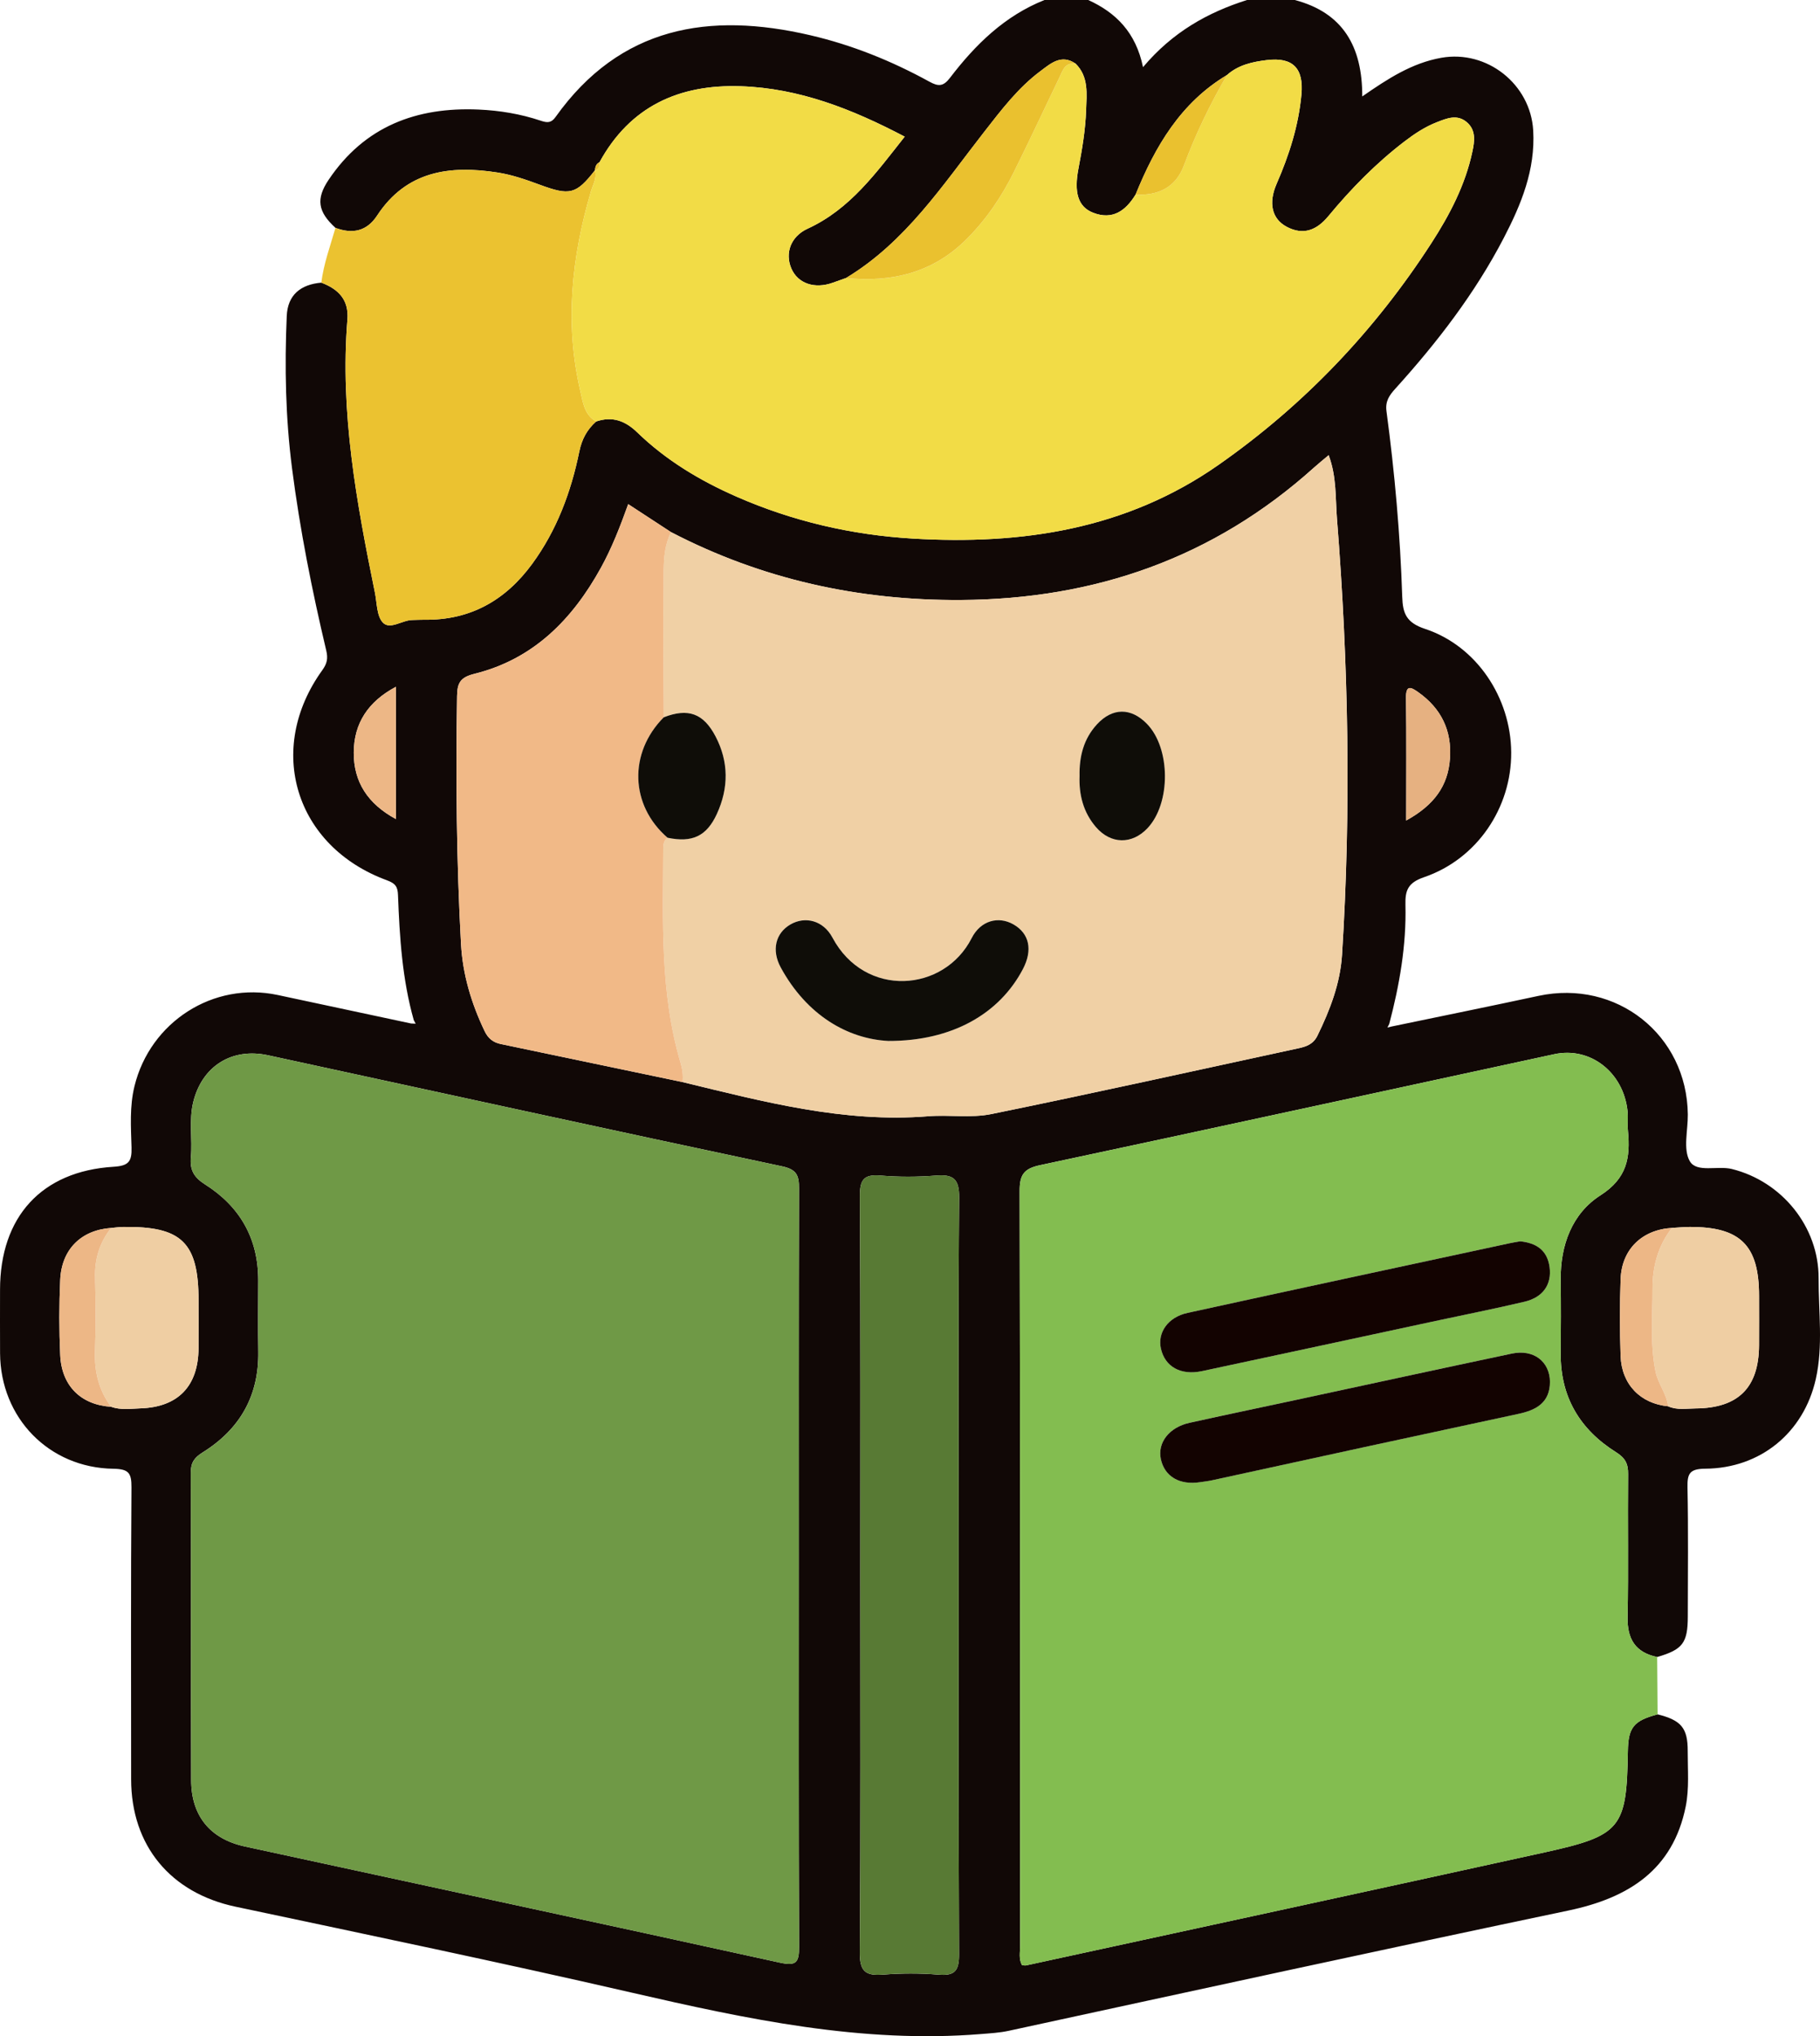 <?xml version="1.0" encoding="UTF-8"?><svg xmlns="http://www.w3.org/2000/svg" width="52.591mm" height="58.824mm" viewBox="0 0 149.076 166.745"><defs><style>.e{fill:#efcea3;}.f{fill:#f1b987;}.g{fill:#eac12f;}.h{fill:#edb786;}.i{fill:#f2dc46;}.j{fill:#e6b181;}.k{fill:#ebc230;}.l{fill:#f0d0a5;}.m{fill:#83bd50;}.n{fill:#130301;}.o{fill:#110806;}.p{fill:#0f0d08;}.q{fill:#6f9946;}.r{fill:#587a34;}</style></defs><g id="a"/><g id="b"><g id="c"><g id="d"><g><path class="o" d="M33.893,83.543c-.947-3.35-1.163-6.794-1.293-10.246-.025-.679-.206-.953-.907-1.211-7.527-2.763-9.968-10.729-5.289-17.212,.395-.547,.469-.967,.319-1.601-1.169-4.931-2.156-9.896-2.803-14.927-.533-4.146-.614-8.303-.433-12.467,.075-1.738,1.149-2.586,2.831-2.733,1.393,.526,2.27,1.395,2.138,3.022-.616,7.591,.749,14.986,2.253,22.364,.172,.845,.142,1.922,.657,2.456,.584,.606,1.572-.204,2.405-.215,.325-.004,.65-.029,.975-.024,3.768,.058,6.659-1.588,8.845-4.574,2.016-2.753,3.181-5.885,3.858-9.191,.209-1.022,.635-1.806,1.382-2.47,1.324-.447,2.375-.067,3.373,.899,2.356,2.281,5.133,3.945,8.127,5.258,4.601,2.018,9.434,3.134,14.428,3.432,8.943,.533,17.494-.751,25.041-6.028,7.005-4.898,12.8-10.982,17.441-18.159,1.502-2.323,2.78-4.763,3.361-7.494,.177-.834,.323-1.762-.465-2.424-.793-.666-1.626-.308-2.44,.008-.968,.376-1.823,.942-2.641,1.567-2.336,1.785-4.383,3.871-6.252,6.13-.949,1.147-2.048,1.593-3.414,.866-1.215-.647-1.509-1.944-.82-3.521,1.023-2.341,1.794-4.749,2.031-7.302,.2-2.16-.705-3.08-2.824-2.827-1.171,.14-2.341,.391-3.271,1.223-3.797,2.269-5.885,5.845-7.489,9.791-.81,1.322-1.878,2.111-3.483,1.485-1.259-.491-1.563-1.697-1.197-3.611,.302-1.584,.574-3.194,.628-4.8,.043-1.294,.23-2.716-.859-3.794-1.17-.816-2.062-.001-2.879,.608-1.841,1.371-3.218,3.196-4.621,4.993-3.39,4.342-6.431,9.018-11.309,11.953-.353,.125-.708,.247-1.06,.377-1.505,.552-2.894,.076-3.423-1.175-.525-1.243-.048-2.605,1.337-3.241,3.503-1.607,5.629-4.602,7.955-7.538-4.29-2.25-8.625-3.969-13.438-4.128-5.057-.167-9.056,1.649-11.563,6.226-.291,.129-.344,.392-.376,.667l.005-.014c-1.543,1.988-2.069,2.096-4.55,1.176-1.11-.412-2.253-.806-3.416-.988-3.909-.613-7.476-.147-9.882,3.53-.839,1.282-2.017,1.526-3.405,1.001-1.451-1.318-1.614-2.371-.566-3.932,2.941-4.38,7.197-5.98,12.291-5.756,1.731,.076,3.441,.361,5.083,.912,.554,.186,.867,.187,1.218-.305,5.29-7.417,12.575-8.625,20.872-6.691,3.434,.8,6.67,2.11,9.749,3.801,.735,.404,1.137,.405,1.69-.32,2.076-2.717,4.479-5.075,7.74-6.37h3.578c2.28,1.038,3.903,2.665,4.489,5.5,2.428-2.878,5.299-4.479,8.523-5.5h3.904c3.961,1.043,5.543,3.825,5.53,7.9,2.097-1.455,4.065-2.736,6.468-3.165,3.748-.669,7.321,2.159,7.536,5.958,.182,3.218-.981,6.041-2.408,8.787-2.36,4.544-5.462,8.566-8.886,12.35-.484,.535-.836,1.022-.726,1.842,.677,5.046,1.126,10.115,1.291,15.204,.043,1.342,.324,2.114,1.867,2.624,4.236,1.401,7.029,5.642,7.059,10.112,.03,4.529-2.789,8.734-7.135,10.221-1.313,.45-1.558,1.063-1.528,2.268,.083,3.317-.486,6.561-1.329,9.76l-.147,.285,.345-.084c4.009-.834,8.022-1.648,12.025-2.508,6.394-1.374,12.17,3.199,12.236,9.714,.013,1.298-.402,2.842,.162,3.822,.559,.97,2.269,.349,3.444,.64,4.097,1.014,7.126,4.731,7.108,8.953-.011,2.751,.381,5.536-.231,8.251-.992,4.402-4.548,7.308-9.054,7.339-1.29,.009-1.478,.407-1.455,1.545,.072,3.518,.029,7.038,.025,10.557-.003,2.168-.419,2.712-2.51,3.319-1.777-.373-2.458-1.461-2.422-3.27,.078-3.902,.001-7.806,.042-11.709,.009-.848-.229-1.317-.989-1.794-2.956-1.855-4.566-4.529-4.531-8.098,.02-2.006,.024-4.012-.001-6.018-.035-2.846,.945-5.443,3.254-6.918,2.19-1.399,2.459-3.099,2.256-5.266-.051-.538,.022-1.088-.034-1.625-.33-3.176-3.041-5.306-5.999-4.668-14.043,3.03-28.079,6.097-42.13,9.09-1.318,.281-1.669,.786-1.665,2.117,.049,20.601,.033,41.202,.04,61.803,0,.529-.129,1.081,.153,1.585,.117,.01,.23,.045,.33,.024,14.146-3.076,28.296-6.138,42.435-9.246,6.324-1.391,6.764-1.977,6.862-8.284,.031-1.963,.467-2.505,2.435-3.029,1.927,.48,2.474,1.114,2.467,3.006-.005,1.515,.133,3.072-.163,4.536-1.049,5.201-4.686,7.491-9.604,8.523-15.299,3.209-30.574,6.539-45.851,9.851-.752,.163-1.491,.201-2.244,.263-9.79,.798-19.226-1.226-28.675-3.399-10.774-2.478-21.599-4.736-32.415-7.029-5.306-1.125-8.544-4.987-8.548-10.434-.005-7.969-.029-15.938,.028-23.906,.008-1.186-.241-1.502-1.482-1.521C3.994,120.2,.035,116.096,.005,110.818c-.01-1.735-.003-3.469-.002-5.204,.005-5.964,3.393-9.704,9.294-10.068,1.233-.076,1.511-.414,1.477-1.584-.048-1.666-.169-3.339,.24-5.011,1.289-5.271,6.466-8.597,11.739-7.47,3.639,.778,7.278,1.555,10.918,2.332,.126,.005,.252,.011,.377,.016l-.155-.286Zm-24.791,31.658c.788,.286,1.607,.156,2.406,.129,3.087-.103,4.73-1.823,4.754-4.918,.01-1.296,.002-2.593,.002-3.889-0-4.777-1.371-6.118-6.193-6.047-.322,.005-.643,.053-.965,.081-2.449,.169-4.061,1.74-4.175,4.252-.093,2.047-.093,4.106,0,6.153,.115,2.538,1.702,4.08,4.171,4.24Zm127.534-.039c.727,.327,1.496,.18,2.245,.174,3.503-.025,5.18-1.7,5.203-5.166,.009-1.353,.002-2.707,.001-4.06-.003-4.132-1.53-5.651-5.68-5.635-.485,.002-.97,.051-1.454,.078-2.444,.144-4.117,1.749-4.206,4.188-.077,2.097-.074,4.201-.001,6.298,.082,2.332,1.628,3.906,3.892,4.122ZM54.963,43.576l-3.506-2.291c-.678,1.883-1.343,3.589-2.231,5.199-2.335,4.237-5.53,7.496-10.36,8.693-1.178,.292-1.412,.755-1.429,1.829-.109,6.769-.048,13.535,.323,20.294,.137,2.5,.852,4.878,1.938,7.145,.286,.596,.698,.92,1.319,1.05,4.964,1.036,9.927,2.077,14.89,3.116,6.612,1.603,13.199,3.355,20.117,2.8,1.722-.138,3.51,.16,5.179-.18,8.41-1.718,16.791-3.579,25.182-5.394,.637-.138,1.191-.338,1.528-1.027,1.032-2.105,1.867-4.293,2.014-6.625,.751-11.916,.529-23.828-.417-35.724-.133-1.672-.016-3.415-.679-5.185-.475,.401-.847,.697-1.2,1.015-8.225,7.399-17.941,10.779-28.928,10.844-8.37,.049-16.297-1.693-23.738-5.558Zm10.463,84.959c0-10.403-.013-20.805,.02-31.208,.003-1.068-.176-1.56-1.394-1.819-14.045-2.982-28.072-6.05-42.103-9.094-2.957-.641-5.397,.891-6.12,3.83-.368,1.499-.06,3.025-.196,4.529-.093,1.029,.247,1.639,1.161,2.217,2.849,1.801,4.363,4.425,4.356,7.854-.004,1.95-.024,3.901,.005,5.851,.054,3.624-1.521,6.353-4.555,8.242-.674,.419-.976,.832-.973,1.651,.031,8.398-.001,16.796,.03,25.194,.011,2.919,1.557,4.807,4.393,5.423,14.608,3.174,29.225,6.306,43.825,9.514,1.352,.297,1.581-.018,1.576-1.305-.047-10.294-.026-20.588-.026-30.883Zm5.037,.469c0,10.293,.036,20.587-.039,30.88-.011,1.543,.463,1.932,1.897,1.819,1.508-.119,3.04-.125,4.546,.002,1.378,.117,1.696-.351,1.689-1.697-.056-11.485-.032-22.97-.032-34.455,0-9.156-.04-18.312,.039-27.466,.013-1.543-.462-1.933-1.897-1.819-1.508,.119-3.04,.125-4.546-.002-1.378-.116-1.697,.352-1.689,1.697,.059,10.347,.032,20.695,.032,31.042Zm44.717-61.812c2.306-1.271,3.431-2.85,3.587-5.079,.161-2.292-.721-4.097-2.589-5.421-.57-.404-1.028-.667-1.013,.454,.042,3.228,.015,6.457,.015,10.046Zm-82.752-.119v-10.831c-2.281,1.213-3.441,2.995-3.452,5.384-.011,2.393,1.133,4.193,3.452,5.447Z"/><path class="m" d="M135.774,140.389c-1.968,.524-2.404,1.067-2.435,3.029-.099,6.307-.538,6.894-6.862,8.284-14.139,3.109-28.289,6.17-42.435,9.246-.1,.022-.213-.014-.33-.024-.282-.503-.153-1.056-.153-1.585-.007-20.601,.008-41.202-.04-61.803-.003-1.331,.347-1.836,1.665-2.117,14.051-2.993,28.086-6.061,42.13-9.09,2.958-.638,5.669,1.492,5.999,4.668,.056,.537-.017,1.087,.034,1.625,.204,2.167-.066,3.866-2.256,5.266-2.309,1.476-3.29,4.072-3.254,6.918,.025,2.006,.021,4.012,.001,6.018-.035,3.57,1.575,6.244,4.531,8.098,.76,.477,.998,.945,.989,1.794-.041,3.903,.037,7.808-.042,11.709-.036,1.809,.645,2.897,2.422,3.27,.012,1.564,.024,3.129,.036,4.693Zm-11.257-38.738c-.32,.057-.588,.097-.852,.154-8.801,1.897-17.606,3.78-26.401,5.708-1.602,.351-2.462,1.616-2.177,2.911,.329,1.495,1.621,2.229,3.375,1.855,6.38-1.359,12.756-2.738,19.134-4.108,2.425-.521,4.859-1.003,7.272-1.573,1.529-.361,2.247-1.419,2.058-2.835-.191-1.427-1.143-1.986-2.409-2.112Zm2.439,11.497c-.023-1.66-1.348-2.68-3.121-2.305-5.908,1.249-11.808,2.533-17.712,3.802-2.899,.623-5.803,1.227-8.698,1.869-1.662,.369-2.629,1.629-2.343,2.966,.306,1.434,1.533,2.154,3.228,1.894,.32-.049,.644-.084,.96-.153,4.319-.938,8.637-1.885,12.956-2.821,4.057-.88,8.115-1.749,12.173-2.624,1.434-.309,2.563-.917,2.557-2.628Z"/><path class="k" d="M27.478,18.662c1.388,.526,2.566,.281,3.405-1.001,2.406-3.677,5.973-4.142,9.882-3.53,1.163,.182,2.306,.576,3.416,.988,2.481,.92,3.006,.812,4.55-1.176,.185,.627-.158,1.163-.322,1.719-1.588,5.386-2.167,10.827-.875,16.358,.213,.911,.32,1.948,1.297,2.494-.747,.664-1.173,1.448-1.382,2.47-.677,3.307-1.842,6.438-3.858,9.191-2.186,2.986-5.077,4.632-8.845,4.574-.325-.005-.65,.02-.975,.024-.833,.01-1.821,.821-2.405,.215-.515-.534-.485-1.611-.657-2.456-1.504-7.379-2.869-14.773-2.253-22.364,.132-1.626-.745-2.496-2.138-3.022,.196-1.544,.73-3.001,1.16-4.484Z"/><path class="q" d="M65.427,128.534c0,10.294-.021,20.589,.026,30.883,.006,1.287-.223,1.602-1.576,1.305-14.6-3.208-29.217-6.341-43.825-9.514-2.837-.616-4.383-2.504-4.393-5.423-.031-8.398,0-16.796-.03-25.194-.003-.819,.299-1.232,.973-1.651,3.034-1.889,4.609-4.618,4.555-8.242-.029-1.95-.009-3.901-.005-5.851,.007-3.429-1.507-6.052-4.356-7.854-.915-.578-1.254-1.188-1.161-2.217,.136-1.504-.172-3.031,.196-4.529,.722-2.939,3.162-4.472,6.12-3.83,14.032,3.043,28.058,6.112,42.103,9.094,1.217,.259,1.397,.75,1.394,1.819-.033,10.403-.02,20.805-.02,31.208Z"/><path class="l" d="M54.963,43.575c7.442,3.865,15.369,5.608,23.738,5.558,10.987-.065,20.704-3.445,28.928-10.844,.353-.318,.725-.614,1.2-1.015,.663,1.77,.546,3.513,.679,5.185,.946,11.896,1.168,23.808,.417,35.724-.147,2.332-.982,4.519-2.014,6.625-.337,.688-.891,.889-1.528,1.027-8.39,1.816-16.771,3.677-25.182,5.394-1.668,.341-3.457,.042-5.179,.18-6.918,.555-13.505-1.197-20.117-2.8,.063-.541-.008-1.052-.166-1.584-1.704-5.755-1.434-11.674-1.418-17.571,.001-.334,.064-.641,.355-.854,2.008,.42,3.195-.11,4.039-1.95,.971-2.116,.985-4.265-.111-6.353-.992-1.891-2.248-2.331-4.24-1.56-.012-4.026-.064-8.053-.008-12.079,.014-1.033,.11-2.115,.604-3.085Zm17.783,41.666c5.285,.016,9.138-2.26,11.038-5.882,.821-1.564,.534-2.918-.776-3.664-1.217-.693-2.679-.331-3.418,1.124-2.265,4.455-8.749,4.935-11.405-.042-.751-1.408-2.235-1.776-3.446-1.072-1.208,.703-1.563,2.095-.786,3.522,2.122,3.899,5.467,5.836,8.793,6.013Zm15.681-21.695c-.059,1.522,.301,2.971,1.337,4.177,1.223,1.423,2.961,1.442,4.229,.095,1.921-2.041,1.898-6.539-.044-8.539-1.303-1.341-2.824-1.346-4.097,.036-1.083,1.175-1.46,2.618-1.425,4.231Z"/><path class="i" d="M48.83,34.514c-.977-.546-1.084-1.583-1.297-2.494-1.292-5.531-.713-10.973,.875-16.358,.164-.556,.507-1.092,.322-1.719l-.005,.014c.349-.097,.392-.365,.376-.667,2.507-4.577,6.506-6.393,11.563-6.226,4.813,.159,9.148,1.878,13.438,4.128-2.326,2.936-4.452,5.931-7.955,7.538-1.385,.635-1.862,1.997-1.337,3.241,.528,1.251,1.918,1.727,3.423,1.175,.352-.129,.707-.251,1.06-.377,3.749,.373,7.104-.415,9.867-3.173,1.624-1.622,2.881-3.483,3.891-5.515,1.272-2.559,2.478-5.151,3.719-7.725,.275-.57,.453-1.27,1.333-1.141,1.089,1.078,.902,2.5,.859,3.794-.053,1.606-.325,3.216-.628,4.8-.365,1.914-.062,3.12,1.197,3.611,1.605,.626,2.674-.164,3.483-1.485,1.854,.091,3.284-.575,3.96-2.385,.961-2.574,2.149-5.035,3.529-7.407,.931-.833,2.101-1.083,3.271-1.223,2.119-.254,3.023,.667,2.824,2.827-.236,2.552-1.008,4.961-2.031,7.302-.689,1.577-.395,2.874,.82,3.521,1.366,.727,2.465,.281,3.414-.866,1.869-2.259,3.916-4.345,6.252-6.13,.817-.625,1.673-1.191,2.641-1.567,.815-.316,1.647-.674,2.44-.008,.788,.662,.643,1.591,.465,2.424-.581,2.732-1.858,5.171-3.361,7.494-4.641,7.177-10.435,13.261-17.441,18.159-7.547,5.277-16.099,6.561-25.041,6.028-4.994-.298-9.826-1.413-14.428-3.432-2.994-1.313-5.771-2.977-8.127-5.258-.998-.967-2.049-1.346-3.373-.899Z"/><path class="f" d="M54.679,68.602c-.292,.212-.354,.519-.355,.854-.017,5.897-.286,11.816,1.418,17.571,.158,.533,.228,1.044,.166,1.584-4.963-1.039-9.926-2.08-14.89-3.116-.622-.13-1.034-.454-1.319-1.05-1.087-2.267-1.801-4.645-1.938-7.145-.37-6.759-.431-13.525-.323-20.294,.017-1.074,.251-1.537,1.429-1.829,4.83-1.197,8.025-4.456,10.36-8.693,.887-1.611,1.553-3.317,2.231-5.199,1.223,.799,2.364,1.545,3.506,2.291-.494,.97-.59,2.052-.604,3.085-.056,4.025-.004,8.052,.009,12.079-2.897,2.919-2.761,7.207,.311,9.863Z"/><path class="r" d="M70.464,129.003c0-10.348,.026-20.695-.032-31.042-.008-1.345,.311-1.814,1.689-1.697,1.506,.127,3.039,.121,4.546,.002,1.435-.114,1.911,.276,1.897,1.819-.08,9.155-.039,18.311-.039,27.466,0,11.485-.024,22.97,.032,34.455,.007,1.345-.311,1.813-1.689,1.697-1.506-.127-3.039-.121-4.546-.002-1.434,.113-1.908-.275-1.897-1.819,.075-10.293,.039-20.586,.039-30.88Z"/><path class="e" d="M136.951,100.553c.485-.027,.969-.076,1.454-.078,4.149-.016,5.677,1.503,5.68,5.635,.001,1.353,.008,2.707-.001,4.06-.023,3.466-1.7,5.141-5.203,5.166-.748,.005-1.518,.152-2.245-.174-.116-1.032-.828-1.828-1.036-2.864-.453-2.258-.234-4.515-.243-6.768-.007-1.796,.448-3.515,1.594-4.976Z"/><path class="e" d="M9.106,100.556c.322-.028,.643-.076,.965-.081,4.822-.071,6.193,1.27,6.193,6.047,0,1.296,.008,2.593-.002,3.889-.024,3.096-1.667,4.816-4.754,4.918-.799,.027-1.618,.157-2.406-.129-1.013-1.357-1.382-2.876-1.321-4.566,.073-2.002,.057-4.009,.005-6.012-.039-1.53,.372-2.876,1.32-4.066Z"/><path class="g" d="M88.103,5.213c-.879-.129-1.058,.571-1.333,1.141-1.24,2.575-2.446,5.166-3.719,7.725-1.01,2.032-2.267,3.894-3.891,5.515-2.763,2.758-6.118,3.546-9.867,3.173,4.878-2.935,7.919-7.612,11.309-11.953,1.403-1.797,2.78-3.622,4.621-4.993,.818-.609,1.709-1.424,2.879-.608Z"/><path class="h" d="M9.106,100.556c-.948,1.191-1.359,2.536-1.32,4.066,.051,2.003,.068,4.011-.005,6.012-.061,1.69,.308,3.21,1.321,4.566-2.469-.16-4.056-1.702-4.171-4.24-.093-2.047-.093-4.106,0-6.153,.114-2.512,1.726-4.083,4.175-4.252Z"/><path class="h" d="M136.951,100.553c-1.147,1.461-1.601,3.181-1.594,4.976,.009,2.253-.21,4.51,.243,6.768,.208,1.036,.92,1.832,1.036,2.864-2.264-.216-3.81-1.791-3.892-4.122-.073-2.097-.076-4.201,.001-6.298,.089-2.439,1.762-4.044,4.206-4.188Z"/><path class="j" d="M115.181,67.191c0-3.589,.027-6.818-.015-10.046-.015-1.12,.443-.858,1.013-.454,1.869,1.324,2.75,3.128,2.589,5.421-.157,2.229-1.282,3.808-3.587,5.079Z"/><path class="h" d="M32.429,67.072c-2.319-1.254-3.463-3.054-3.452-5.447,.011-2.389,1.171-4.172,3.452-5.384v10.831Z"/><path class="g" d="M100.504,6.143c-1.38,2.372-2.568,4.832-3.529,7.407-.676,1.81-2.106,2.475-3.96,2.385,1.604-3.946,3.693-7.522,7.489-9.791Z"/><path class="k" d="M49.102,13.289c.016,.302-.027,.571-.376,.667,.032-.275,.086-.538,.376-.667Z"/><path class="n" d="M124.517,101.652c1.267,.126,2.219,.684,2.409,2.112,.189,1.416-.529,2.474-2.058,2.835-2.413,.57-4.847,1.052-7.272,1.573-6.378,1.37-12.754,2.748-19.134,4.108-1.754,.374-3.046-.36-3.375-1.855-.285-1.295,.575-2.56,2.177-2.911,8.795-1.927,17.599-3.811,26.401-5.708,.264-.057,.532-.097,.852-.154Z"/><path class="n" d="M126.956,113.148c.006,1.711-1.122,2.32-2.556,2.629-4.058,.875-8.116,1.744-12.173,2.624-4.32,.937-8.637,1.883-12.956,2.821-.316,.069-.64,.104-.96,.153-1.696,.26-2.922-.46-3.228-1.894-.285-1.337,.681-2.598,2.343-2.966,2.895-.642,5.799-1.246,8.698-1.869,5.904-1.269,11.804-2.554,17.712-3.802,1.773-.375,3.099,.645,3.121,2.305Z"/><path class="p" d="M72.746,85.242c-3.326-.177-6.671-2.114-8.793-6.013-.777-1.427-.422-2.819,.786-3.522,1.211-.704,2.695-.336,3.446,1.072,2.656,4.976,9.14,4.496,11.405,.042,.74-1.454,2.201-1.817,3.418-1.124,1.31,.746,1.597,2.1,.776,3.664-1.901,3.622-5.754,5.898-11.038,5.882Z"/><path class="p" d="M54.679,68.602c-3.072-2.656-3.208-6.944-.311-9.863,1.992-.771,3.247-.331,4.239,1.56,1.096,2.088,1.082,4.237,.111,6.353-.845,1.84-2.031,2.369-4.039,1.95Z"/><path class="p" d="M88.427,63.547c-.034-1.613,.342-3.055,1.425-4.231,1.273-1.381,2.794-1.377,4.097-.036,1.942,1.999,1.965,6.497,.044,8.539-1.268,1.347-3.006,1.328-4.229-.095-1.036-1.206-1.396-2.656-1.337-4.177Z"/></g></g></g></g></svg>